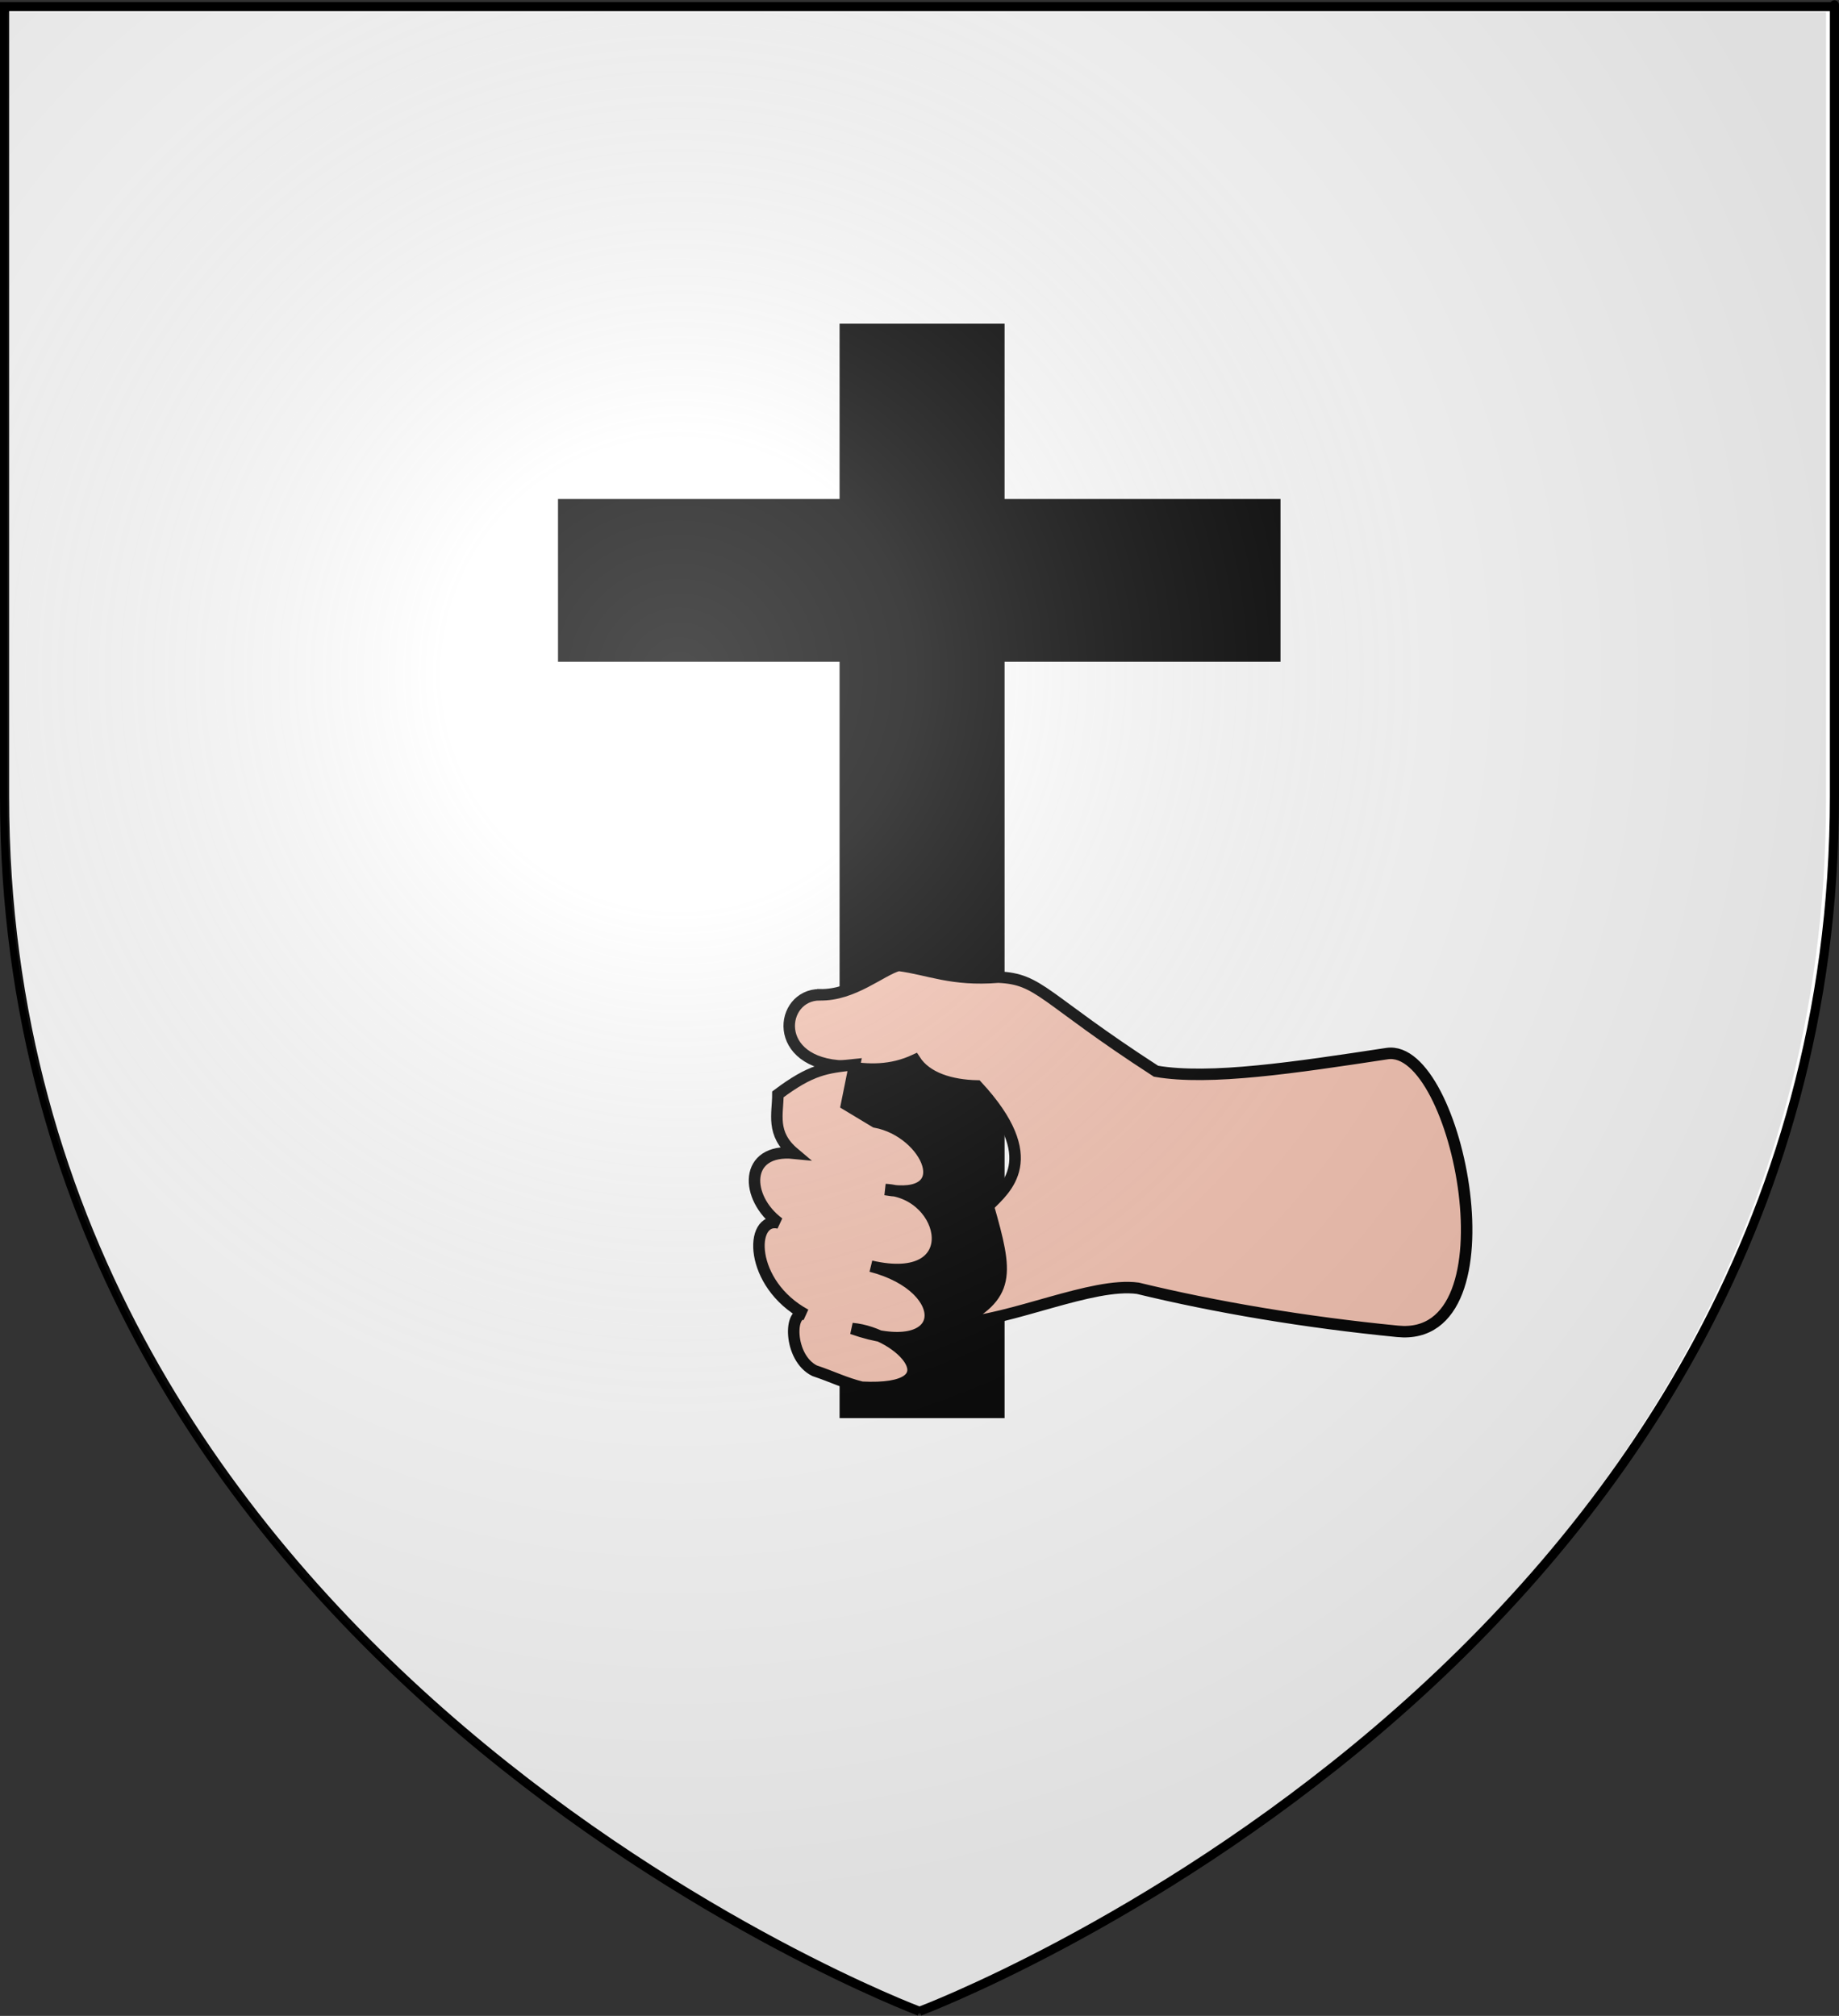 <?xml version="1.0" encoding="UTF-8" standalone="no"?>
<svg
   xmlns:dc="http://purl.org/dc/elements/1.1/"
   xmlns:cc="http://creativecommons.org/ns#"
   xmlns:rdf="http://www.w3.org/1999/02/22-rdf-syntax-ns#"
   xmlns:svg="http://www.w3.org/2000/svg"
   xmlns="http://www.w3.org/2000/svg"
   xmlns:xlink="http://www.w3.org/1999/xlink"
   xmlns:sodipodi="http://sodipodi.sourceforge.net/DTD/sodipodi-0.dtd"
   xmlns:inkscape="http://www.inkscape.org/namespaces/inkscape"
   height="661.839"
   width="603.679"
   version="1.0"
   id="svg2"
   sodipodi:version="0.32"
   inkscape:version="0.48.0 r9654"
   sodipodi:docname="Blason_ville_fr_Epernay_Empire.svg"
   inkscape:export-filename="/Users/olivier/Desktop/Blason Rouge/Blason_Vide_3D.png"
   inkscape:export-xdpi="144"
   inkscape:export-ydpi="144"
   inkscape:output_extension="org.inkscape.output.svg.inkscape">
  <rect width="100%" height="100%" fill="#333333" stroke="none"/>
  <sodipodi:namedview
     inkscape:window-height="706"
     inkscape:window-width="1366"
     inkscape:pageshadow="2"
     inkscape:pageopacity="0.0"
     guidetolerance="10.0"
     gridtolerance="10.0"
     objecttolerance="10.0"
     borderopacity="1.0"
     bordercolor="#666666"
     pagecolor="#ffffff"
     id="base"
     showgrid="false"
     height="660px"
     inkscape:zoom="0.33594588"
     inkscape:cx="117.81133"
     inkscape:cy="446.34379"
     inkscape:window-x="-8"
     inkscape:window-y="-8"
     inkscape:current-layer="layer4"
     inkscape:window-maximized="1" />
  <desc
     id="desc4">Flag of Canton of Valais (Wallis)</desc>
  <defs
     id="defs6">
    <linearGradient
       id="linearGradient2893">
      <stop
         style="stop-color:white;stop-opacity:0.314;"
         offset="0"
         id="stop2895" />
      <stop
         id="stop2897"
         offset="0.19"
         style="stop-color:white;stop-opacity:0.251;" />
      <stop
         style="stop-color:#6b6b6b;stop-opacity:0.125;"
         offset="0.6"
         id="stop2901" />
      <stop
         style="stop-color:black;stop-opacity:0.125;"
         offset="1"
         id="stop2899" />
    </linearGradient>
    <radialGradient
       inkscape:collect="always"
       xlink:href="#linearGradient2893"
       id="radialGradient3163"
       gradientUnits="userSpaceOnUse"
       gradientTransform="matrix(1.353,0,0,1.349,-77.629,-85.747)"
       cx="221.445"
       cy="226.331"
       fx="221.445"
       fy="226.331"
       r="300" />
  </defs>
  <g
     inkscape:groupmode="layer"
     id="layer3"
     inkscape:label="Fond écu"
     style="display:inline"
     transform="translate(0.92,1.839)" />
  <g
     inkscape:groupmode="layer"
     id="layer4"
     inkscape:label="Meubles"
     transform="translate(0.92,1.839)">
    <g
       id="g3072">
      <path
         inkscape:connector-curvature="0"
         sodipodi:nodetypes="cccccc"
         d="m 300.92,658.5 c 0,0 300.339,-112.635 300.339,-398.885 0,-286.251 0,-259.276 0,-259.276 l -600.679,0 0,259.276 C 0.58,545.865 300.92,658.5 300.92,658.5 z"
         style="display:inline;fill:#ffffff;fill-opacity:1;fill-rule:evenodd;stroke:#000000;stroke-width:3;stroke-linecap:butt;stroke-linejoin:miter;stroke-miterlimit:4;stroke-opacity:1;stroke-dasharray:none"
         id="path2855" />
      <rect
         y="106.41"
         x="276.662"
         height="355.354"
         width="50.21"
         id="rect3049"
         style="display:inline;fill:#000000;fill-opacity:1;fill-rule:nonzero;stroke:#000000;stroke-width:3.954;stroke-miterlimit:4;stroke-opacity:1;stroke-dasharray:none" />
      <rect
         transform="matrix(0,-1,1,0,0,0)"
         y="183.86"
         x="-213.81"
         height="233.96"
         width="50.21"
         id="rect3049-3"
         style="display:inline;fill:#000000;fill-opacity:1;fill-rule:nonzero;stroke:#000000;stroke-width:3.209;stroke-miterlimit:4;stroke-opacity:1;stroke-dasharray:none" />
      <g
         transform="matrix(1.256,0,0,1.256,-65.59,-33.739)"
         id="g2483">
        <path
           inkscape:connector-curvature="0"
           style="fill:#f7c5b4;fill-opacity:1;fill-rule:evenodd;stroke:#000000;stroke-width:3;stroke-linecap:butt;stroke-linejoin:miter;stroke-miterlimit:4;stroke-opacity:1;stroke-dasharray:none;display:inline"
           d="m 265.722,285.426 c -10.486,0.003 -12.744,18.076 6.418,18.663 6.369,1.176 12.301,1.243 18.451,-1.603 3.009,4.697 9.403,6.613 16.259,6.775 17.595,19.043 7.379,26.863 2.925,31.392 5.064,17.763 6.029,23.489 -8.512,30.684 14.606,-0.753 35.681,-10.802 47.594,-9.196 20.318,4.932 43.758,8.902 67.951,11.264 31.555,3.082 15.74,-75.415 -2.808,-72.603 -23.883,3.621 -46.331,7.042 -60.384,4.608 -29.87,-19.344 -30.214,-24.093 -41.2,-24.596 -12.291,0.986 -18.088,-2.046 -26.093,-3.075 -4.455,1.18 -11.89,7.919 -20.6,7.686 z"
           id="path16951"
           sodipodi:nodetypes="cccccccsscccc" />
        <path
           inkscape:connector-curvature="0"
           style="fill:#f7c5b4;fill-opacity:1;fill-rule:evenodd;stroke:#000000;stroke-width:3;stroke-linecap:butt;stroke-linejoin:miter;stroke-miterlimit:4;stroke-opacity:1;stroke-dasharray:none;display:inline"
           d="m 274.852,303.683 c -7.53,0.753 -11.398,1.289 -20.056,7.773 0.002,5.128 -1.861,10.256 4.228,15.384 -13.187,-1.326 -12.913,11.632 -3.971,18.251 -7.733,-1.879 -7.976,15.854 6.98,23.955 -4.407,-1.63 -4.533,11.22 2.343,14.649 4.813,1.617 7.865,3.213 12.35,4.318 24.499,1.233 10.34,-14.239 -2.517,-15.338 25.94,9.167 26.716,-10.676 4.912,-16.305 25.115,5.8 19.971,-19.248 3.768,-20.031 19.249,3.384 11.168,-15.104 -2.637,-17.65 l -7.513,-4.523 2.113,-10.482 z"
           id="path15830"
           sodipodi:nodetypes="ccccccccccccc" />
      </g>
    </g>
  </g>
  <g
     inkscape:groupmode="layer"
     id="layer2"
     inkscape:label="Reflet final"
     transform="translate(0.92,1.839)"
     sodipodi:insensitive="true">
    <path
       sodipodi:nodetypes="cccccc"
       d="m 300,658.5 c 0,0 298.5,-112.32 298.5,-397.772 0,-285.452 0,-258.552 0,-258.552 l -597,0 0,258.552 C 1.5,546.18 300,658.5 300,658.5 z"
       style="fill:url(#radialGradient3163);fill-opacity:1;fill-rule:evenodd;stroke:none"
       id="path2875"
       inkscape:export-xdpi="144"
       inkscape:export-ydpi="144"
       inkscape:connector-curvature="0" />
  </g>
</svg>
